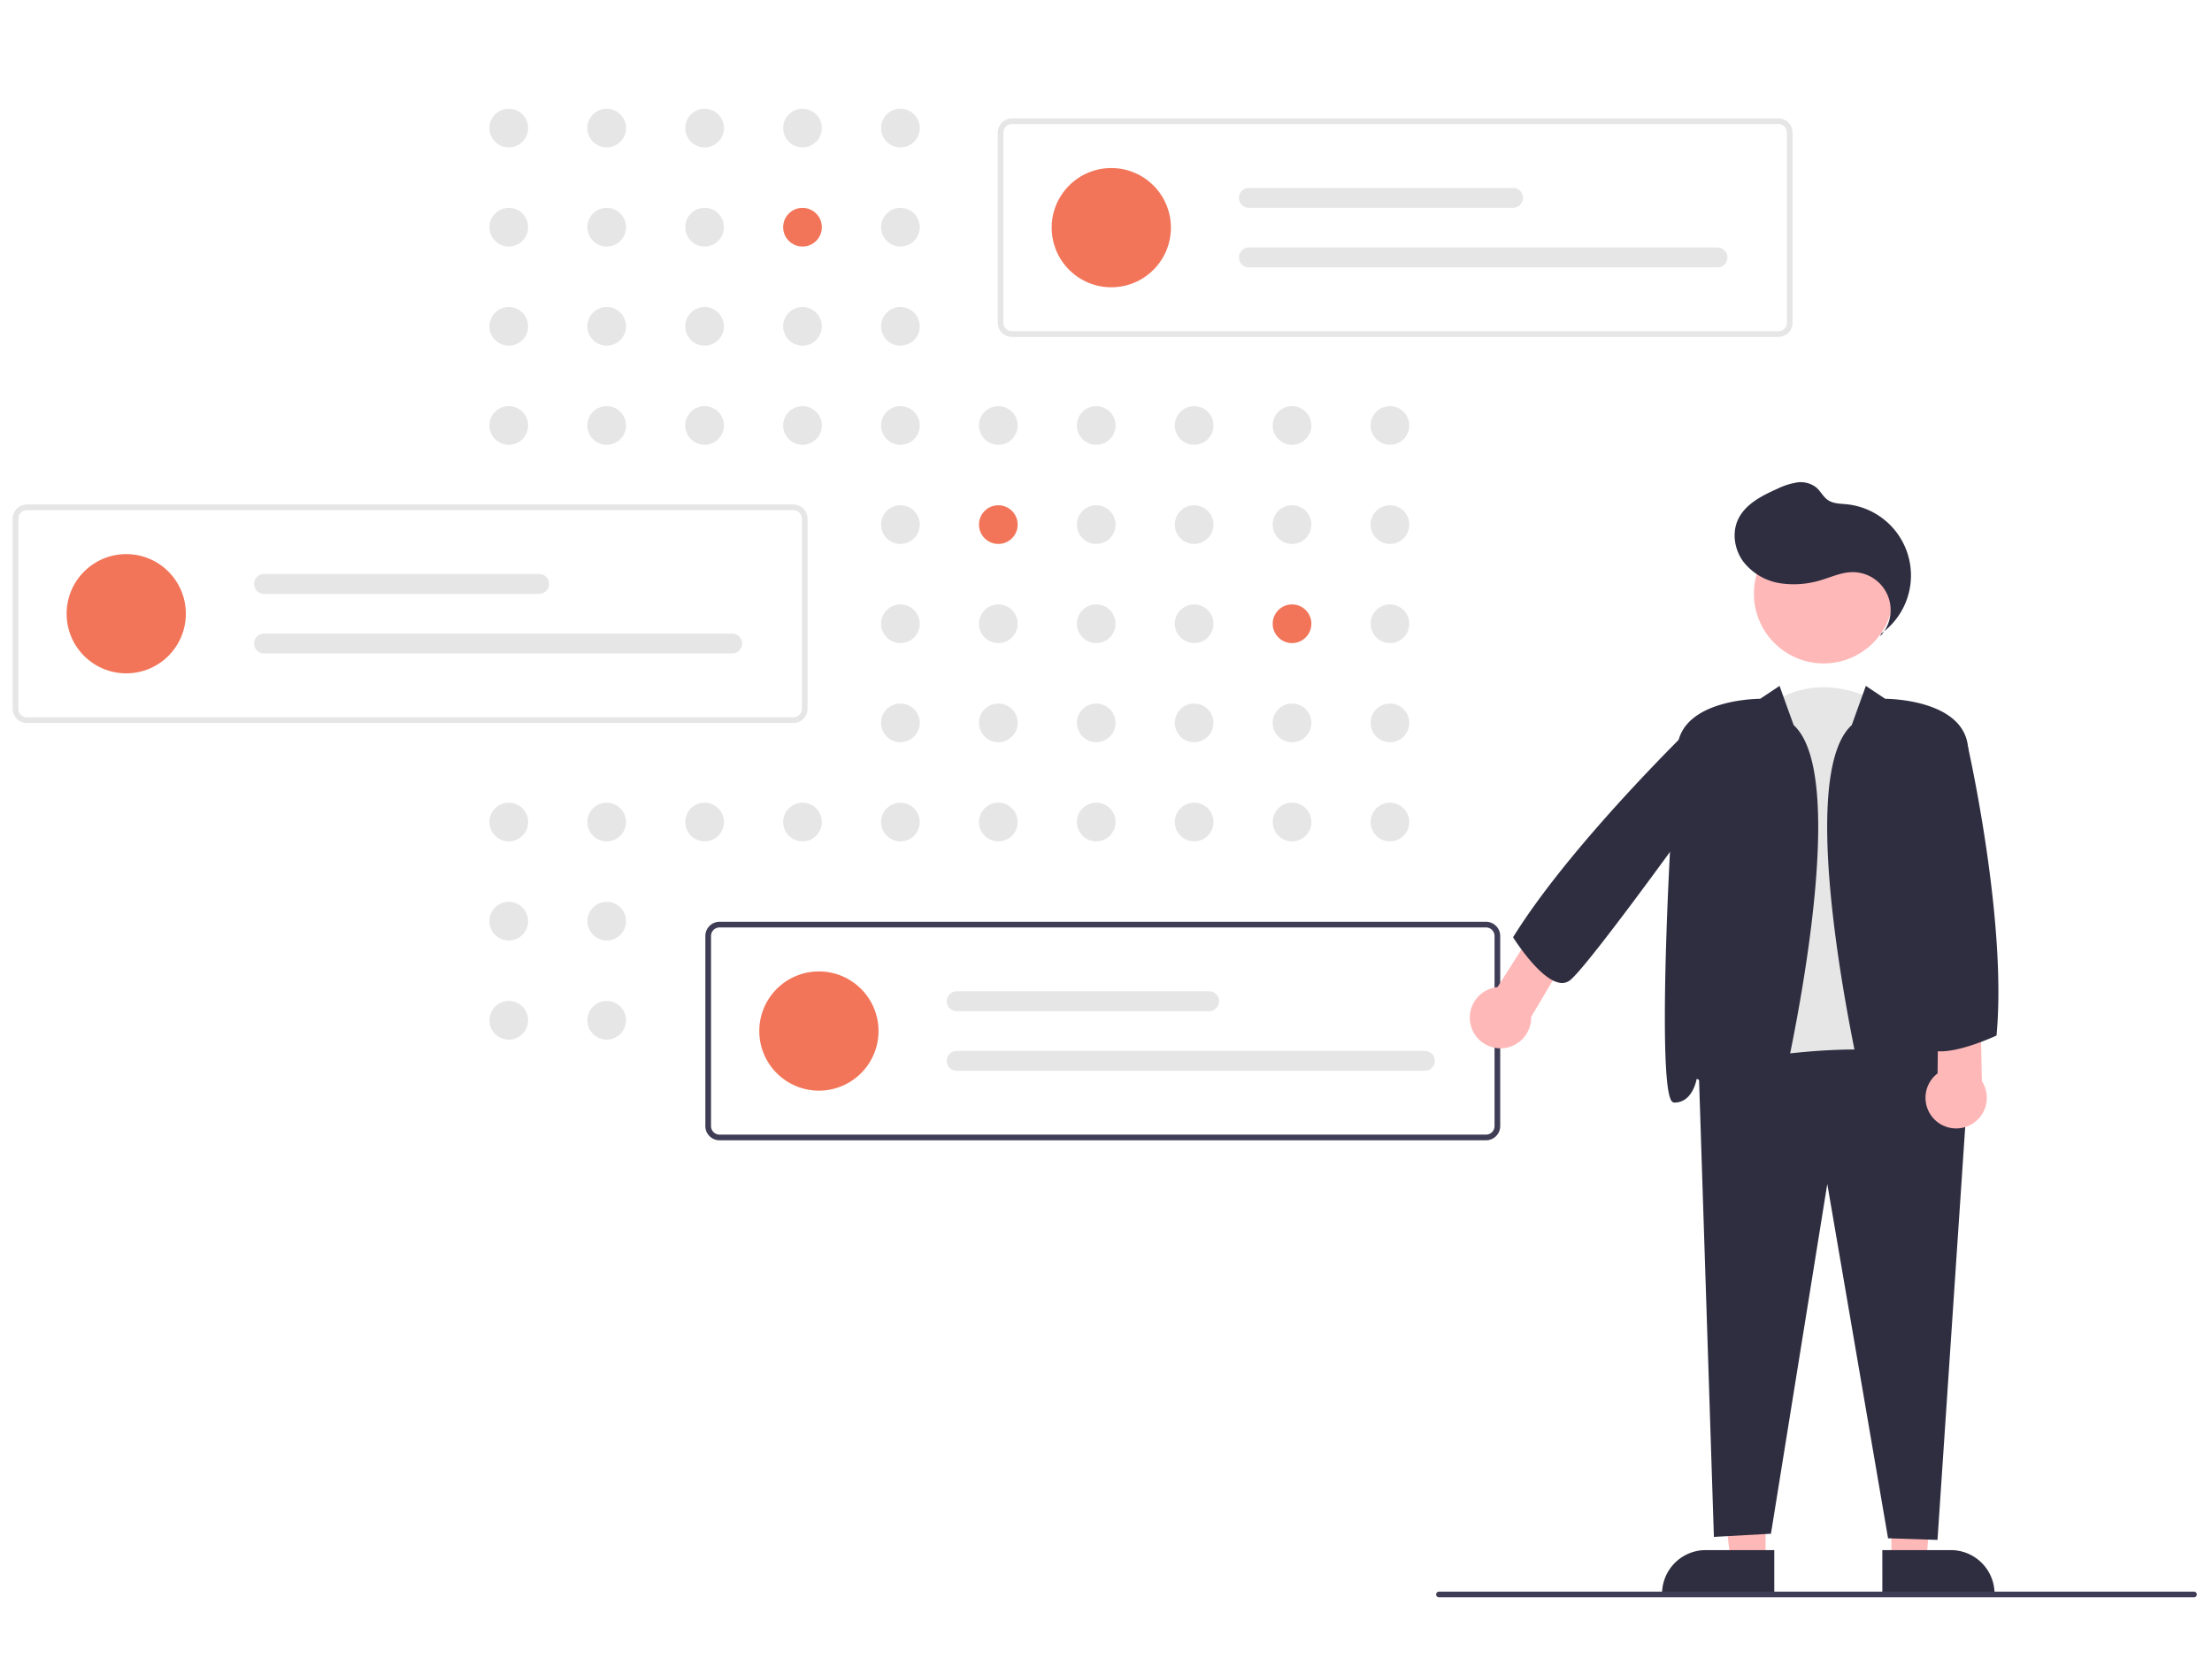 <?xml version="1.0" encoding="UTF-8" standalone="no"?>
<svg
   data-name="Layer 1"
   width="2000"
   height="1500"
   viewBox="0 0 2000 1500"
   version="1.1"
   id="svg79"
   sodipodi:docname="Services_1_IT_Beratung.svg"
   inkscape:version="1.4 (86a8ad7, 2024-10-11)"
   xmlns:inkscape="http://www.inkscape.org/namespaces/inkscape"
   xmlns:sodipodi="http://sodipodi.sourceforge.net/DTD/sodipodi-0.dtd"
   xmlns="http://www.w3.org/2000/svg"
   xmlns:svg="http://www.w3.org/2000/svg">
  <defs
     id="defs79" />
  <sodipodi:namedview
     id="namedview79"
     pagecolor="#ffffff"
     bordercolor="#000000"
     borderopacity="0.25"
     inkscape:showpageshadow="2"
     inkscape:pageopacity="0.0"
     inkscape:pagecheckerboard="0"
     inkscape:deskcolor="#d1d1d1"
     inkscape:zoom="0.29698485"
     inkscape:cx="1033.7228"
     inkscape:cy="801.38768"
     inkscape:window-width="1440"
     inkscape:window-height="830"
     inkscape:window-x="-6"
     inkscape:window-y="-6"
     inkscape:window-maximized="1"
     inkscape:current-layer="svg79" />
  <circle
     cx="460.021"
     cy="115.791"
     r="17.488"
     fill="#e6e6e6"
     id="circle1"
     style="stroke-width:2.567" />
  <circle
     cx="548.544"
     cy="115.791"
     r="17.488"
     fill="#e6e6e6"
     id="circle2"
     style="stroke-width:2.567" />
  <circle
     cx="637.068"
     cy="115.791"
     r="17.488"
     fill="#e6e6e6"
     id="circle3"
     style="stroke-width:2.567" />
  <circle
     cx="725.592"
     cy="115.791"
     r="17.488"
     fill="#e6e6e6"
     id="circle4"
     style="stroke-width:2.567" />
  <circle
     cx="814.115"
     cy="115.791"
     r="17.488"
     fill="#e6e6e6"
     id="circle5"
     style="stroke-width:2.567" />
  <circle
     cx="460.021"
     cy="205.425"
     r="17.488"
     fill="#e6e6e6"
     id="circle6"
     style="stroke-width:2.567" />
  <circle
     cx="548.544"
     cy="205.425"
     r="17.488"
     fill="#e6e6e6"
     id="circle7"
     style="stroke-width:2.567" />
  <circle
     cx="637.068"
     cy="205.425"
     r="17.488"
     fill="#e6e6e6"
     id="circle8"
     style="stroke-width:2.567" />
  <circle
     cx="725.592"
     cy="205.425"
     r="17.488"
     fill="#f27559"
     id="circle9"
     style="stroke-width:2.567" />
  <circle
     cx="814.115"
     cy="205.425"
     r="17.488"
     fill="#e6e6e6"
     id="circle10"
     style="stroke-width:2.567" />
  <circle
     cx="991.163"
     cy="205.425"
     r="17.488"
     fill="#e6e6e6"
     id="circle11"
     style="stroke-width:2.567" />
  <circle
     cx="460.021"
     cy="295.06"
     r="17.488"
     fill="#e6e6e6"
     id="circle12"
     style="stroke-width:2.567" />
  <circle
     cx="548.544"
     cy="295.06"
     r="17.488"
     fill="#e6e6e6"
     id="circle13"
     style="stroke-width:2.567" />
  <circle
     cx="637.068"
     cy="295.06"
     r="17.488"
     fill="#e6e6e6"
     id="circle14"
     style="stroke-width:2.567" />
  <circle
     cx="725.592"
     cy="295.06"
     r="17.488"
     fill="#e6e6e6"
     id="circle15"
     style="stroke-width:2.567" />
  <circle
     cx="814.115"
     cy="295.06"
     r="17.488"
     fill="#e6e6e6"
     id="circle16"
     style="stroke-width:2.567" />
  <circle
     cx="460.021"
     cy="384.695"
     r="17.488"
     fill="#e6e6e6"
     id="circle17"
     style="stroke-width:2.567" />
  <circle
     cx="548.544"
     cy="384.695"
     r="17.488"
     fill="#e6e6e6"
     id="circle18"
     style="stroke-width:2.567" />
  <circle
     cx="637.068"
     cy="384.695"
     r="17.488"
     fill="#e6e6e6"
     id="circle19"
     style="stroke-width:2.567" />
  <circle
     cx="725.592"
     cy="384.695"
     r="17.488"
     fill="#e6e6e6"
     id="circle20"
     style="stroke-width:2.567" />
  <circle
     cx="814.115"
     cy="384.695"
     r="17.488"
     fill="#e6e6e6"
     id="circle21"
     style="stroke-width:2.567" />
  <circle
     cx="902.639"
     cy="384.695"
     r="17.488"
     fill="#e6e6e6"
     id="circle22"
     style="stroke-width:2.567" />
  <circle
     cx="991.163"
     cy="384.695"
     r="17.488"
     fill="#e6e6e6"
     id="circle23"
     style="stroke-width:2.567" />
  <circle
     cx="1079.686"
     cy="384.695"
     r="17.488"
     fill="#e6e6e6"
     id="circle24"
     style="stroke-width:2.567" />
  <circle
     cx="1168.21"
     cy="384.695"
     r="17.488"
     fill="#e6e6e6"
     id="circle25"
     style="stroke-width:2.567" />
  <circle
     cx="1256.733"
     cy="384.695"
     r="17.488"
     fill="#e6e6e6"
     id="circle26"
     style="stroke-width:2.567" />
  <circle
     cx="814.115"
     cy="474.33"
     r="17.488"
     fill="#e6e6e6"
     id="circle27"
     style="stroke-width:2.567" />
  <circle
     cx="902.639"
     cy="474.33"
     r="17.488"
     fill="#f27559"
     id="circle28"
     style="stroke-width:2.567" />
  <circle
     cx="991.163"
     cy="474.33"
     r="17.488"
     fill="#e6e6e6"
     id="circle29"
     style="stroke-width:2.567" />
  <circle
     cx="1079.686"
     cy="474.33"
     r="17.488"
     fill="#e6e6e6"
     id="circle30"
     style="stroke-width:2.567" />
  <circle
     cx="1168.21"
     cy="474.33"
     r="17.488"
     fill="#e6e6e6"
     id="circle31"
     style="stroke-width:2.567" />
  <circle
     cx="1256.733"
     cy="474.33"
     r="17.488"
     fill="#e6e6e6"
     id="circle32"
     style="stroke-width:2.567" />
  <circle
     cx="814.115"
     cy="563.965"
     r="17.488"
     fill="#e6e6e6"
     id="circle33"
     style="stroke-width:2.567" />
  <circle
     cx="902.639"
     cy="563.965"
     r="17.488"
     fill="#e6e6e6"
     id="circle34"
     style="stroke-width:2.567" />
  <circle
     cx="991.163"
     cy="563.965"
     r="17.488"
     fill="#e6e6e6"
     id="circle35"
     style="stroke-width:2.567" />
  <circle
     cx="1079.686"
     cy="563.965"
     r="17.488"
     fill="#e6e6e6"
     id="circle36"
     style="stroke-width:2.567" />
  <circle
     cx="1168.21"
     cy="563.965"
     r="17.488"
     fill="#f27559"
     id="circle37"
     style="stroke-width:2.567" />
  <circle
     cx="1256.733"
     cy="563.965"
     r="17.488"
     fill="#e6e6e6"
     id="circle38"
     style="stroke-width:2.567" />
  <circle
     cx="814.115"
     cy="653.599"
     r="17.488"
     fill="#e6e6e6"
     id="circle39"
     style="stroke-width:2.567" />
  <circle
     cx="902.639"
     cy="653.599"
     r="17.488"
     fill="#e6e6e6"
     id="circle40"
     style="stroke-width:2.567" />
  <circle
     cx="991.163"
     cy="653.599"
     r="17.488"
     fill="#e6e6e6"
     id="circle41"
     style="stroke-width:2.567" />
  <circle
     cx="1079.686"
     cy="653.599"
     r="17.488"
     fill="#e6e6e6"
     id="circle42"
     style="stroke-width:2.567" />
  <circle
     cx="1168.21"
     cy="653.599"
     r="17.488"
     fill="#e6e6e6"
     id="circle43"
     style="stroke-width:2.567" />
  <circle
     cx="1256.733"
     cy="653.599"
     r="17.488"
     fill="#e6e6e6"
     id="circle44"
     style="stroke-width:2.567" />
  <circle
     cx="460.021"
     cy="743.234"
     r="17.488"
     fill="#e6e6e6"
     id="circle45"
     style="stroke-width:2.567" />
  <circle
     cx="548.544"
     cy="743.234"
     r="17.488"
     fill="#e6e6e6"
     id="circle46"
     style="stroke-width:2.567" />
  <circle
     cx="637.068"
     cy="743.234"
     r="17.488"
     fill="#e6e6e6"
     id="circle47"
     style="stroke-width:2.567" />
  <circle
     cx="725.592"
     cy="743.234"
     r="17.488"
     fill="#e6e6e6"
     id="circle48"
     style="stroke-width:2.567" />
  <circle
     cx="814.115"
     cy="743.234"
     r="17.488"
     fill="#e6e6e6"
     id="circle49"
     style="stroke-width:2.567" />
  <circle
     cx="902.639"
     cy="743.234"
     r="17.488"
     fill="#e6e6e6"
     id="circle50"
     style="stroke-width:2.567" />
  <circle
     cx="991.163"
     cy="743.234"
     r="17.488"
     fill="#e6e6e6"
     id="circle51"
     style="stroke-width:2.567" />
  <circle
     cx="1079.686"
     cy="743.234"
     r="17.488"
     fill="#e6e6e6"
     id="circle52"
     style="stroke-width:2.567" />
  <circle
     cx="1168.21"
     cy="743.234"
     r="17.488"
     fill="#e6e6e6"
     id="circle53"
     style="stroke-width:2.567" />
  <circle
     cx="1256.733"
     cy="743.234"
     r="17.488"
     fill="#e6e6e6"
     id="circle54"
     style="stroke-width:2.567" />
  <circle
     cx="460.011"
     cy="832.866"
     r="17.488"
     fill="#e6e6e6"
     id="circle55"
     style="stroke-width:2.567" />
  <circle
     cx="548.544"
     cy="832.869"
     r="17.488"
     fill="#e6e6e6"
     id="circle56"
     style="stroke-width:2.567" />
  <circle
     cx="460.01"
     cy="922.5"
     r="17.488"
     fill="#e6e6e6"
     id="circle57"
     style="stroke-width:2.567" />
  <circle
     cx="548.544"
     cy="922.504"
     r="17.488"
     fill="#e6e6e6"
     id="circle58"
     style="stroke-width:2.567" />
  <circle
     cx="725.592"
     cy="922.504"
     r="17.488"
     fill="#e6e6e6"
     id="circle59"
     style="stroke-width:2.567" />
  <path
     d="M 1607.968,304.626 H 914.953 A 12.849,12.849 0 0 1 902.12,291.792 V 119.885 A 12.849,12.849 0 0 1 914.953,107.051 h 693.015 a 12.849,12.849 0 0 1 12.834,12.834 v 171.907 a 12.849,12.849 0 0 1 -12.834,12.834 z M 914.953,112.185 a 7.709,7.709 0 0 0 -7.7,7.7 v 171.907 a 7.709,7.709 0 0 0 7.7,7.7 h 693.015 a 7.709,7.709 0 0 0 7.7,-7.7 V 119.885 a 7.709,7.709 0 0 0 -7.7,-7.7 z"
     fill="#e6e6e6"
     id="path59"
     style="stroke-width:2.567" />
  <circle
     cx="1004.788"
     cy="205.838"
     r="53.901"
     fill="#f27559"
     id="circle60"
     style="stroke-width:2.567" />
  <path
     d="m 1129.274,169.904 a 8.984,8.984 0 1 0 0,17.967 h 238.705 a 8.984,8.984 0 1 0 0,-17.967 z"
     fill="#e6e6e6"
     id="path60"
     style="stroke-width:2.567" />
  <path
     d="m 1129.274,223.805 a 8.984,8.984 0 1 0 0,17.967 h 423.509 a 8.984,8.984 0 1 0 0,-17.967 z"
     fill="#e6e6e6"
     id="path61"
     style="stroke-width:2.567" />
  <path
     d="M 717.317,653.699 H 24.302 A 12.849,12.849 0 0 1 11.469,640.866 V 468.958 A 12.849,12.849 0 0 1 24.302,456.125 H 717.317 a 12.849,12.849 0 0 1 12.834,12.834 v 171.907 a 12.849,12.849 0 0 1 -12.834,12.834 z M 24.302,461.258 a 7.709,7.709 0 0 0 -7.7,7.7 v 171.907 a 7.709,7.709 0 0 0 7.7,7.7 H 717.317 a 7.709,7.709 0 0 0 7.7,-7.7 V 468.958 a 7.709,7.709 0 0 0 -7.7,-7.7 z"
     fill="#e6e6e6"
     id="path62"
     style="stroke-width:2.567" />
  <circle
     cx="114.137"
     cy="554.911"
     r="53.901"
     fill="#f27559"
     id="circle62"
     style="stroke-width:2.567" />
  <path
     d="m 238.623,518.977 a 8.984,8.984 0 0 0 0,17.967 h 248.972 a 8.984,8.984 0 0 0 0,-17.967 z"
     fill="#e6e6e6"
     id="path63"
     style="stroke-width:2.567" />
  <path
     d="m 238.623,572.878 a 8.984,8.984 0 0 0 0,17.967 h 423.508 a 8.984,8.984 0 0 0 0,-17.967 z"
     fill="#e6e6e6"
     id="path64"
     style="stroke-width:2.567" />
  <path
     d="M 1343.596,1031.006 H 650.581 a 12.849,12.849 0 0 1 -12.834,-12.834 V 846.266 a 12.849,12.849 0 0 1 12.834,-12.834 h 693.015 a 12.849,12.849 0 0 1 12.834,12.834 V 1018.173 a 12.849,12.849 0 0 1 -12.834,12.834 z M 650.581,838.566 a 7.709,7.709 0 0 0 -7.7,7.7 V 1018.173 a 7.709,7.709 0 0 0 7.7,7.7 h 693.015 a 7.709,7.709 0 0 0 7.7,-7.7 V 846.266 a 7.709,7.709 0 0 0 -7.7,-7.7 z"
     fill="#3f3d56"
     id="path65"
     style="stroke-width:2.567" />
  <circle
     cx="740.417"
     cy="932.219"
     r="53.901"
     fill="#f27559"
     id="circle65"
     style="stroke-width:2.567" />
  <path
     d="m 864.902,896.285 a 8.984,8.984 0 0 0 0,17.967 h 228.438 a 8.984,8.984 0 0 0 0,-17.967 z"
     fill="#e6e6e6"
     id="path66"
     style="stroke-width:2.567" />
  <path
     d="m 864.902,950.186 a 8.984,8.984 0 0 0 0,17.967 h 423.508 a 8.984,8.984 0 0 0 0,-17.967 z"
     fill="#e6e6e6"
     id="path67"
     style="stroke-width:2.567" />
  <path
     d="m 1716.409,987.409 c -30.097,90.29 -153.22,-5.472 -153.22,-5.472 l 32.833,-342.008 c 49.249,-38.305 101.234,-5.472 101.234,-5.472 z"
     fill="#e6e6e6"
     id="path68"
     style="stroke-width:2.567" />
  <polygon
     points="661.731,464.458 678.076,464.63 673.993,511.745 661.733,511.746 "
     fill="#ffb8b8"
     id="polygon68"
     transform="matrix(2.567,0,0,2.567,11.469,98.303)" />
  <path
     d="m 1701.923,1401.534 h 61.97 a 39.538,39.538 0 0 1 39.494,39.493 v 1.283 h -101.464 z"
     fill="#2f2e41"
     id="path69"
     style="stroke-width:2.567" />
  <polygon
     points="617.421,464.458 599.327,464.457 605.159,511.745 617.419,511.746 "
     fill="#ffb8b8"
     id="polygon69"
     transform="matrix(2.567,0,0,2.567,11.469,98.303)" />
  <path
     d="m 1502.769,1442.31 v -1.284 a 39.494,39.494 0 0 1 39.495,-39.492 h 61.971 v 40.778 z"
     fill="#2f2e41"
     id="path70"
     style="stroke-width:2.567" />
  <path
     d="m 1707.113,1390.86 -54.961,-320.385 -50.922,316.255 -51.593,2.866 -13.757,-423.729 1.037,-0.232 c 8.53,-1.91 209.282,-46.003 242.192,17.075 l 0.167,0.32 -27.468,409.271 z"
     fill="#2f2e41"
     id="path71"
     style="stroke-width:2.567" />
  <circle
     cx="1648.864"
     cy="536.807"
     r="63.041"
     fill="#ffb8b8"
     id="circle71"
     style="stroke-width:2.567" />
  <path
     d="m 1701.825,1014.427 c -7.389,-2.046 -12.715,-10.533 -16.758,-26.707 -0.697,-2.788 -66.149,-281.598 -10.798,-332.112 l 12.759,-35.442 17.46,11.64 c 6.178,0.058 69.355,1.657 74.754,42.153 5.286,39.639 19.675,305.216 5.211,321.736 a 3.128,3.128 0 0 1 -2.379,1.204 c -14.658,0 -19.107,-16.264 -20.152,-21.448 -3.486,1.444 -13.866,6.748 -30.925,23.807 -10.567,10.568 -18.853,15.632 -25.698,15.632 a 12.928,12.928 0 0 1 -3.473,-0.465 z"
     fill="#2f2e41"
     id="path72"
     style="stroke-width:2.567" />
  <path
     d="m 1565.018,999.26 c -17.065,-17.065 -27.446,-22.367 -30.925,-23.807 -1.045,5.184 -5.495,21.448 -20.153,21.448 a 3.128,3.128 0 0 1 -2.379,-1.204 c -14.462,-16.518 -0.074,-282.096 5.211,-321.736 5.4,-40.496 68.576,-42.095 74.754,-42.153 l 17.461,-11.64 12.758,35.442 c 55.348,50.51 -10.101,329.323 -10.797,332.112 -4.044,16.175 -9.369,24.661 -16.758,26.707 a 12.928,12.928 0 0 1 -3.473,0.465 c -6.845,-2e-4 -15.132,-5.066 -25.698,-15.632 z"
     fill="#2f2e41"
     id="path73"
     style="stroke-width:2.567" />
  <path
     d="m 1700.911,572.817 a 64.693,64.693 0 0 0 -31.334,-116.888 c -5.803,-0.581 -12.054,-0.494 -16.866,-3.79 -4.274,-2.928 -6.577,-8.006 -10.505,-11.385 a 22.918,22.918 0 0 0 -17.778,-4.481 64.328,64.328 0 0 0 -17.87,5.872 c -13.979,6.232 -28.838,13.903 -35.199,27.823 -5.51,12.058 -3.078,26.927 4.722,37.646 a 52.386,52.386 0 0 0 33.409,19.727 83.507,83.507 0 0 0 39.232,-3.533 c 8.32,-2.618 16.534,-6.186 25.251,-6.477 a 34.316,34.316 0 0 1 26.04,57.916"
     fill="#2f2e41"
     id="path74"
     style="stroke-width:2.567" />
  <path
     d="m 1357.305,947.838 a 27.723,27.723 0 0 0 27.073,-28.358 l 36.764,-62.028 -28.405,-26.042 -38.726,61.115 a 27.724,27.724 0 0 0 3.294,55.313 z"
     fill="#ffb8b8"
     id="path75"
     style="stroke-width:2.567" />
  <path
     d="m 1783.823,1015.791 a 27.723,27.723 0 0 0 8.084,-38.364 l -1.407,-72.091 -37.861,-7.182 -0.742,72.348 a 27.724,27.724 0 0 0 31.926,45.289 z"
     fill="#ffb8b8"
     id="path76"
     style="stroke-width:2.567" />
  <path
     d="m 1368.489,848.101 -0.429,-0.681 0.425,-0.682 c 55.142,-88.549 170.89,-199.16 172.053,-200.268 l 0.366,-0.348 14.296,-0.147 15.454,38.501 c -4.812,9.256 -134.485,190.219 -151.608,202.222 a 11.814,11.814 0 0 1 -9.457,1.782 24.894,24.894 0 0 1 -8.02,-3.415 c -15.801,-9.787 -32.27,-35.682 -33.079,-36.963 z"
     fill="#2f2e41"
     id="path77"
     style="stroke-width:2.567" />
  <path
     d="m 1745.434,949.145 a 11.731,11.731 0 0 1 -6.948,-6.377 c -8.256,-19.263 27.128,-262.581 28.639,-272.929 l 0.286,-1.958 11.962,7.58 0.117,0.516 c 0.353,1.554 35.196,156.562 25.752,259.562 l -0.068,0.737 -0.671,0.311 c -1.439,0.667 -30.462,13.995 -49.805,13.995 a 26.161,26.161 0 0 1 -9.264,-1.438 z"
     fill="#2f2e41"
     id="path78"
     style="stroke-width:2.567" />
  <path
     d="m 1983.764,1444.224 h -682.747 a 2.567,2.567 0 0 1 0,-5.133 h 682.747 a 2.567,2.567 0 0 1 0,5.133 z"
     fill="#3f3d56"
     id="path79"
     style="stroke-width:2.567" />
</svg>
